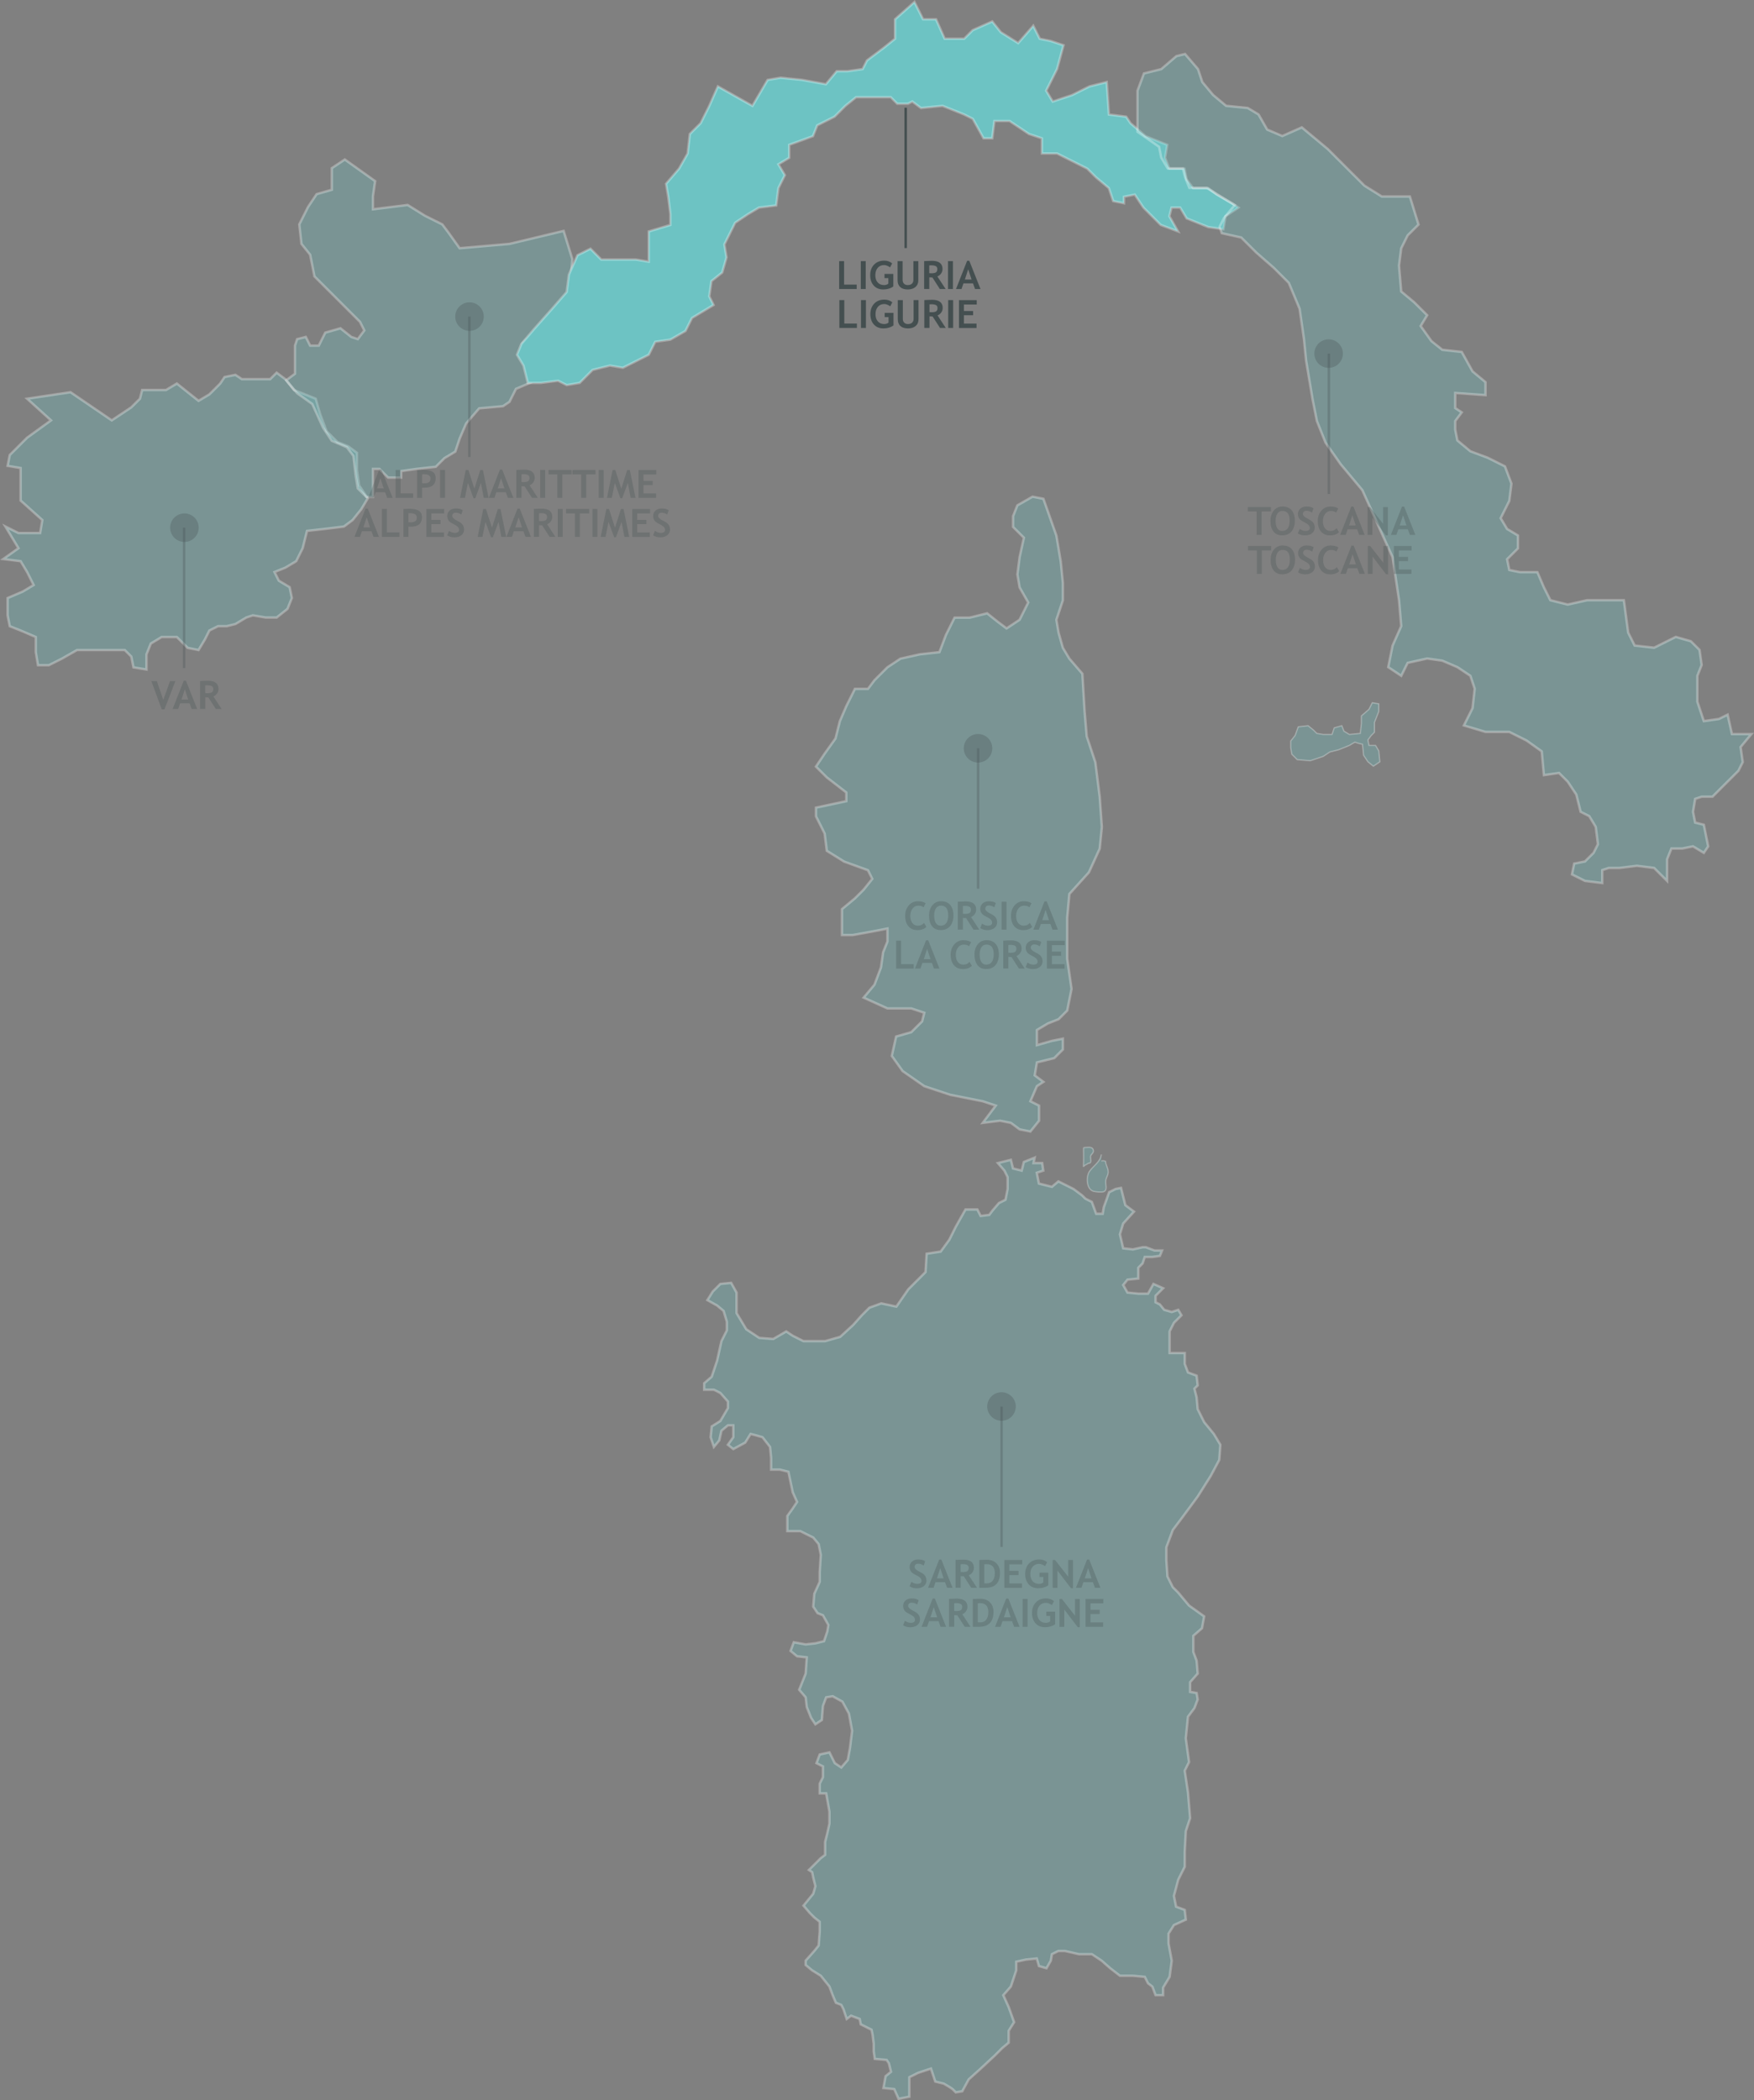 <?xml version="1.0" encoding="UTF-8"?><svg xmlns="http://www.w3.org/2000/svg" viewBox="0 0 505.2 604.87"><rect x="0" y="0" width="505.2" height="604.87" fill="#808080" stroke="none"/><defs><style>.d,.e{fill:#444f50;}.f,.g{fill:#6dc3c3;}.h{stroke-width:.35px;}.h,.i,.j,.k,.g,.e{opacity:.3;}.h,.i,.j,.l{fill:none;}.h,.j{stroke:#fff;}.i,.j,.l{stroke-width:.7px;}.i,.l{stroke:#444f50;}</style></defs><g id="a"/><g id="b"><g id="c"><polygon class="g" points="7.81 114.83 14.69 121.07 7.81 126.06 2.81 131.05 2.19 134.17 5.94 134.8 5.94 139.79 5.94 144.16 12.19 149.78 11.56 153.52 5.32 153.52 1.56 151.65 5.32 157.89 .94 161.01 5.94 161.63 7.81 164.75 9.69 168.5 6.57 170.37 2.19 172.24 2.19 177.23 2.81 180.35 5.94 181.6 10.31 183.47 10.31 187.84 10.94 191.59 14.06 191.59 17.81 189.71 22.19 187.22 27.19 187.22 32.19 187.22 35.94 187.22 37.81 189.09 38.44 192.21 42.19 192.83 42.19 188.47 43.44 185.35 46.56 183.47 50.94 183.47 54.06 186.59 57.19 187.22 59.06 184.1 60.31 181.6 62.81 180.35 65.31 180.35 67.81 179.73 70.93 177.86 72.81 177.23 76.56 177.86 79.68 177.86 82.81 175.36 84.06 172.24 83.43 169.12 80.31 167.25 79.06 164.75 82.18 163.5 85.31 161.63 87.18 157.89 88.43 152.9 94.06 152.27 99.06 151.65 101.56 149.78 104.06 146.66 105.93 143.53 103.43 139.79 102.81 135.42 102.81 130.43 100.31 128.56 97.18 127.31 94.06 124.19 92.18 119.2 90.93 114.83 87.81 113.58 84.68 112.33 82.18 109.21 79.68 107.34 77.81 109.21 69.68 109.21 67.81 107.96 64.68 108.59 63.43 110.46 62.19 111.71 60.31 113.58 57.19 115.45 54.06 112.96 50.94 110.46 47.81 112.33 40.94 112.33 40.31 114.83 37.81 117.32 32.19 121.07 20.31 112.96 7.81 114.83"/><polygon class="j" points="7.81 114.83 14.69 121.07 7.81 126.06 2.81 131.05 2.19 134.17 5.94 134.8 5.94 139.79 5.94 144.16 12.19 149.78 11.56 153.52 5.32 153.52 1.56 151.65 5.32 157.89 .94 161.01 5.94 161.63 7.81 164.75 9.69 168.5 6.57 170.37 2.19 172.24 2.19 177.23 2.81 180.35 5.94 181.6 10.31 183.47 10.31 187.84 10.94 191.59 14.06 191.59 17.81 189.71 22.19 187.22 27.19 187.22 32.19 187.22 35.94 187.22 37.81 189.09 38.44 192.21 42.19 192.83 42.19 188.47 43.44 185.35 46.56 183.47 50.94 183.47 54.06 186.59 57.19 187.22 59.06 184.1 60.31 181.6 62.81 180.35 65.31 180.35 67.81 179.73 70.93 177.86 72.81 177.23 76.56 177.86 79.68 177.86 82.81 175.36 84.06 172.24 83.43 169.12 80.31 167.25 79.06 164.75 82.18 163.5 85.31 161.63 87.18 157.89 88.43 152.9 94.06 152.27 99.06 151.65 101.56 149.78 104.06 146.66 105.93 143.53 103.43 139.79 102.81 135.42 102.81 130.43 100.31 128.56 97.18 127.31 94.06 124.19 92.18 119.2 90.93 114.83 87.81 113.58 84.68 112.33 82.18 109.21 79.68 107.34 77.81 109.21 69.68 109.21 67.81 107.96 64.68 108.59 63.43 110.46 62.19 111.71 60.31 113.58 57.19 115.45 54.06 112.96 50.94 110.46 47.81 112.33 40.94 112.33 40.31 114.83 37.81 117.32 32.19 121.07 20.31 112.96 7.81 114.83"/><polygon class="g" points="99.31 45.94 103.68 49.05 108.05 52.17 107.42 56.53 107.42 60.27 117.41 59.03 122.4 62.14 127.39 64.63 129.27 67.13 132.39 71.49 146.74 70.24 162.34 66.5 164.84 74.61 164.22 82.08 162.97 86.45 159.23 89.56 156.73 92.06 154.23 95.17 150.49 98.91 149.86 101.4 152.36 107.01 152.98 110.13 148.61 112 146.74 115.74 144.87 116.99 138.01 117.61 134.26 121.97 132.39 126.33 131.14 130.07 128.02 131.94 125.52 134.44 119.91 135.06 115.54 135.68 115.54 137.55 111.79 137.55 109.3 135.06 107.42 135.06 107.42 143.16 105.55 143.16 103.06 140.67 102.43 136.93 101.81 131.32 99.93 128.83 95.57 126.96 93.07 123.22 89.95 116.36 85.58 113.25 82.46 109.51 84.96 107.64 84.96 103.27 84.96 99.54 85.58 97.67 88.08 97.04 89.33 99.54 91.82 99.54 92.44 98.29 93.69 95.8 98.06 94.55 101.18 97.04 103.06 97.67 104.93 95.17 103.68 92.68 90.57 79.59 89.33 73.36 86.83 70.24 86.2 64.63 88.7 59.65 91.2 55.91 95.57 54.66 95.57 48.43 99.31 45.94"/><polygon class="j" points="99.31 45.94 103.68 49.05 108.05 52.17 107.42 56.53 107.42 60.27 117.41 59.03 122.4 62.14 127.39 64.63 129.27 67.13 132.39 71.49 146.74 70.24 162.34 66.5 164.84 74.61 164.22 82.08 162.97 86.45 159.23 89.56 156.73 92.06 154.23 95.17 150.49 98.91 149.86 101.4 152.36 107.01 152.98 110.13 148.61 112 146.74 115.74 144.87 116.99 138.01 117.61 134.26 121.97 132.39 126.33 131.14 130.07 128.02 131.94 125.52 134.44 119.91 135.06 115.54 135.68 115.54 137.55 111.79 137.55 109.3 135.06 107.42 135.06 107.42 143.16 105.55 143.16 103.06 140.67 102.43 136.93 101.81 131.32 99.93 128.83 95.57 126.96 93.07 123.22 89.95 116.36 85.58 113.25 82.46 109.51 84.96 107.64 84.96 103.27 84.96 99.54 85.58 97.67 88.08 97.04 89.33 99.54 91.82 99.54 92.44 98.29 93.69 95.8 98.06 94.55 101.18 97.04 103.06 97.67 104.93 95.17 103.68 92.68 90.57 79.59 89.33 73.36 86.83 70.24 86.2 64.63 88.7 59.65 91.2 55.91 95.57 54.66 95.57 48.43 99.31 45.94"/><polygon class="f" points="339.3 66.65 336.81 62.28 337.43 59.79 339.92 59.79 341.79 62.9 344.9 64.15 348.01 65.4 352.36 66.02 352.99 62.28 356.72 59.79 354.85 58.54 350.5 56.05 348.01 54.18 343.65 54.18 341.79 51.68 341.16 48.57 336.81 48.57 335.57 45.45 336.19 41.71 329.96 39.22 325.61 35.48 324.37 33.6 319.39 32.98 318.77 23.63 313.79 24.88 308.81 27.37 303.21 29.24 301.34 26.12 304.46 19.89 306.32 13.03 302.59 11.79 299.48 11.16 297.61 7.42 293.26 12.41 288.28 9.29 285.79 6.18 280.19 8.67 277.7 11.16 272.1 11.16 269.61 5.55 265.88 5.55 263.39 .57 257.79 5.55 257.79 11.16 254.68 13.66 249.71 17.4 248.46 19.89 244.1 20.51 240.99 20.51 237.88 24.25 231.04 23.01 224.82 22.38 221.09 23.01 216.73 30.49 206.77 24.88 204.29 30.49 201.8 35.48 198.69 38.59 198.06 44.2 195.58 48.57 191.84 52.93 192.47 56.67 193.09 61.66 193.09 64.78 186.86 66.65 186.86 70.39 186.86 75.37 183.13 74.75 177.53 74.75 173.18 74.75 170.07 71.63 166.33 73.5 163.85 79.11 163.22 84.1 158.87 89.09 153.89 94.7 150.16 99.06 148.91 102.18 150.78 105.3 152.02 110.28 155.76 110.28 160.73 109.66 163.22 110.91 166.96 110.28 170.69 106.54 175.67 105.3 179.4 105.92 183.13 104.05 186.86 102.18 188.73 98.44 193.09 97.82 197.44 95.32 199.31 91.58 202.42 89.71 205.53 87.84 204.29 85.35 204.91 80.98 208.02 78.49 209.26 74.13 208.64 70.39 210.51 66.65 211.75 64.15 215.48 61.66 218.6 59.79 223.57 59.17 224.2 54.18 226.06 50.44 224.2 47.32 227.31 45.45 227.31 41.71 234.15 39.22 235.39 36.1 240.37 33.6 243.48 30.49 246.59 27.99 252.82 27.99 256.55 27.99 258.42 29.87 261.53 29.87 262.77 29.24 265.26 31.11 271.48 30.49 274.59 31.73 277.7 32.98 280.19 34.23 283.3 39.84 285.79 39.84 286.41 34.85 290.77 34.85 296.37 38.59 300.1 39.84 300.1 44.2 304.46 44.2 308.19 46.07 313.17 48.57 315.66 51.06 319.39 54.18 320.63 57.92 323.74 58.54 323.74 56.67 326.85 56.05 329.34 59.79 332.45 62.9 334.32 64.78 339.3 66.65"/><polygon class="j" points="339.3 66.65 336.81 62.28 337.43 59.79 339.92 59.79 341.79 62.9 344.9 64.15 348.01 65.4 352.36 66.02 352.99 62.28 356.72 59.79 354.85 58.54 350.5 56.05 348.01 54.18 343.65 54.18 341.79 51.68 341.16 48.57 336.81 48.57 335.57 45.45 336.19 41.71 329.96 39.22 325.61 35.48 324.37 33.6 319.39 32.98 318.77 23.63 313.79 24.88 308.81 27.37 303.21 29.24 301.34 26.12 304.46 19.89 306.32 13.03 302.59 11.79 299.48 11.16 297.61 7.42 293.26 12.41 288.28 9.29 285.79 6.18 280.19 8.67 277.7 11.16 272.1 11.16 269.61 5.55 265.88 5.55 263.39 .57 257.79 5.55 257.79 11.16 254.68 13.66 249.71 17.4 248.46 19.89 244.1 20.51 240.99 20.51 237.88 24.25 231.04 23.01 224.82 22.38 221.09 23.01 216.73 30.49 206.77 24.88 204.29 30.49 201.8 35.48 198.69 38.59 198.06 44.2 195.58 48.57 191.84 52.93 192.47 56.67 193.09 61.66 193.09 64.78 186.86 66.65 186.86 70.39 186.86 75.37 183.13 74.75 177.53 74.75 173.18 74.75 170.07 71.63 166.33 73.5 163.85 79.11 163.22 84.1 158.87 89.09 153.89 94.7 150.16 99.06 148.91 102.18 150.78 105.3 152.02 110.28 155.76 110.28 160.73 109.66 163.22 110.91 166.96 110.28 170.69 106.54 175.67 105.3 179.4 105.92 183.13 104.05 186.86 102.18 188.73 98.44 193.09 97.82 197.44 95.32 199.31 91.58 202.42 89.71 205.53 87.84 204.29 85.35 204.91 80.98 208.02 78.49 209.26 74.13 208.64 70.39 210.51 66.65 211.75 64.15 215.48 61.66 218.6 59.79 223.57 59.17 224.2 54.18 226.06 50.44 224.2 47.32 227.31 45.45 227.31 41.71 234.15 39.22 235.39 36.1 240.37 33.6 243.48 30.49 246.59 27.99 252.82 27.99 256.55 27.99 258.42 29.87 261.53 29.87 262.77 29.24 265.26 31.11 271.48 30.49 274.59 31.73 277.7 32.98 280.19 34.23 283.3 39.84 285.79 39.84 286.41 34.85 290.77 34.85 296.37 38.59 300.1 39.84 300.1 44.2 304.46 44.2 308.19 46.07 313.17 48.57 315.66 51.06 319.39 54.18 320.63 57.92 323.74 58.54 323.74 56.67 326.85 56.05 329.34 59.79 332.45 62.9 334.32 64.78 339.3 66.65"/><polygon class="g" points="341.32 15.55 345.06 19.91 346.3 23.64 349.42 27.37 353.15 30.48 359.38 31.1 362.49 32.96 364.98 37.32 369.34 39.18 374.95 36.69 382.42 42.91 393 53.48 397.98 56.59 406.08 56.59 408.57 64.68 405.45 67.79 403.59 71.52 402.96 76.49 403.59 83.95 407.32 87.06 411.06 90.79 409.19 93.9 412.3 98.25 415.42 100.74 421.02 101.36 424.13 106.96 427.87 110.07 427.87 113.8 419.15 113.18 419.15 117.53 421.02 118.77 419.15 121.26 419.15 123.75 419.77 126.86 423.51 129.97 428.49 131.83 433.47 134.32 435.34 139.29 434.72 144.27 432.23 149.24 434.09 152.35 437.21 154.22 437.21 157.95 434.09 161.06 434.72 164.17 437.83 164.79 442.81 164.79 444.68 169.14 446.55 172.87 451.53 174.12 457.13 172.87 462.74 172.87 467.72 172.87 468.96 182.2 470.83 185.93 476.43 186.55 482.66 183.44 487.02 184.69 489.51 187.17 490.13 191.53 488.89 194.64 488.89 202.1 490.75 207.69 495.11 207.07 497.6 205.83 498.85 211.43 504.45 211.43 501.34 215.16 501.96 219.51 500.71 222 498.85 223.86 495.11 227.59 493.24 229.46 490.13 229.46 488.26 230.08 487.64 233.81 488.26 236.92 490.75 237.54 492 243.76 490.75 245.63 487.64 243.76 484.53 244.38 481.41 244.38 480.17 247.49 480.17 253.71 476.43 249.98 471.45 249.36 466.47 249.98 463.36 249.98 461.49 250.6 461.49 254.33 456.51 253.71 452.77 251.84 453.4 248.73 456.51 248.11 459 245.63 460.24 243.14 459.62 238.16 457.75 235.06 455.26 233.81 454.02 228.84 451.53 225.11 449.04 222.62 444.68 223.24 444.06 216.4 439.7 213.29 434.72 210.8 427.87 210.8 421.64 208.94 424.13 203.96 424.75 198.37 423.51 194.64 419.77 192.15 415.42 190.28 411.06 189.66 405.45 190.91 403.59 194.64 399.85 192.15 401.1 185.93 403.59 180.33 402.96 172.87 401.1 160.44 397.98 153.6 395.49 148 392.38 141.16 386.15 133.7 381.79 127.48 379.3 121.26 378.06 115.04 376.19 103.85 375.57 97.63 374.32 88.93 371.21 81.47 366.85 77.11 361.87 72.76 357.51 68.41 351.91 67.16 351.29 65.3 352.53 62.81 355.64 59.08 347.55 54.1 342.57 54.1 341.32 51 340.7 48.51 336.34 48.51 334.47 45.4 333.85 42.29 327.63 37.94 327.63 31.72 327.63 26.12 329.49 21.15 334.47 19.91 338.83 16.17 341.32 15.55"/><polygon class="j" points="341.32 15.55 345.06 19.91 346.3 23.64 349.42 27.37 353.15 30.48 359.38 31.1 362.49 32.96 364.98 37.32 369.34 39.18 374.95 36.69 382.42 42.91 393 53.48 397.98 56.59 406.08 56.59 408.57 64.68 405.45 67.79 403.59 71.52 402.96 76.49 403.59 83.95 407.32 87.06 411.06 90.79 409.19 93.9 412.3 98.25 415.42 100.74 421.02 101.36 424.13 106.96 427.87 110.07 427.87 113.8 419.15 113.18 419.15 117.53 421.02 118.77 419.15 121.26 419.15 123.75 419.77 126.86 423.51 129.97 428.49 131.83 433.47 134.32 435.34 139.29 434.72 144.27 432.23 149.24 434.09 152.35 437.21 154.22 437.21 157.95 434.09 161.06 434.72 164.17 437.83 164.79 442.81 164.79 444.68 169.14 446.55 172.87 451.53 174.12 457.13 172.87 462.74 172.87 467.72 172.87 468.96 182.2 470.83 185.93 476.43 186.55 482.66 183.44 487.02 184.69 489.51 187.17 490.13 191.53 488.89 194.64 488.89 202.1 490.75 207.69 495.11 207.07 497.6 205.83 498.85 211.43 504.45 211.43 501.34 215.16 501.96 219.51 500.71 222 498.85 223.86 495.11 227.59 493.24 229.46 490.13 229.46 488.26 230.08 487.64 233.81 488.26 236.92 490.75 237.54 492 243.76 490.75 245.63 487.64 243.76 484.53 244.38 481.41 244.38 480.17 247.49 480.17 253.71 476.43 249.98 471.45 249.36 466.47 249.98 463.36 249.98 461.49 250.6 461.49 254.33 456.51 253.71 452.77 251.84 453.4 248.73 456.51 248.11 459 245.63 460.24 243.14 459.62 238.16 457.75 235.06 455.26 233.81 454.02 228.84 451.53 225.11 449.04 222.62 444.68 223.24 444.06 216.4 439.7 213.29 434.72 210.8 427.87 210.8 421.64 208.94 424.13 203.96 424.75 198.37 423.51 194.64 419.77 192.15 415.42 190.28 411.06 189.66 405.45 190.91 403.59 194.64 399.85 192.15 401.1 185.93 403.59 180.33 402.96 172.87 401.1 160.44 397.98 153.6 395.49 148 392.38 141.16 386.15 133.7 381.79 127.48 379.3 121.26 378.06 115.04 376.19 103.85 375.57 97.63 374.32 88.93 371.21 81.47 366.85 77.11 361.87 72.76 357.51 68.41 351.91 67.16 351.29 65.3 352.53 62.81 355.64 59.08 347.55 54.1 342.57 54.1 341.32 51 340.7 48.51 336.34 48.51 334.47 45.4 333.85 42.29 327.63 37.94 327.63 31.72 327.63 26.12 329.49 21.15 334.47 19.91 338.83 16.17 341.32 15.55"/><polygon class="g" points="395.25 202.39 397.13 202.71 397.13 204.91 395.88 208.07 395.88 210.9 394.94 211.85 394 213.11 394.31 214.69 396.19 214.69 397.13 216.26 397.44 219.41 395.56 220.67 394 219.41 392.74 217.52 392.43 214.37 391.18 214.06 390.24 213.74 388.67 214.69 385.54 215.95 383.03 216.58 381.15 217.84 377.39 219.1 373.63 218.78 372.06 217.21 371.75 215.32 371.75 213.43 373.01 211.85 373.94 209.33 376.76 209.01 378.33 210.27 379.27 211.22 381.15 211.53 383.66 211.53 384.28 209.64 386.48 209.01 387.1 210.59 388.67 211.53 391.8 211.22 392.12 208.38 392.12 206.18 394.31 204.29 395.25 202.39"/><polygon class="h" points="395.25 202.39 397.13 202.71 397.13 204.91 395.88 208.07 395.88 210.9 394.94 211.85 394 213.11 394.31 214.69 396.19 214.69 397.13 216.26 397.44 219.41 395.56 220.67 394 219.41 392.74 217.52 392.43 214.37 391.18 214.06 390.24 213.74 388.67 214.69 385.54 215.95 383.03 216.58 381.15 217.84 377.39 219.1 373.63 218.78 372.06 217.21 371.75 215.32 371.75 213.43 373.01 211.85 373.94 209.33 376.76 209.01 378.33 210.27 379.27 211.22 381.15 211.53 383.66 211.53 384.28 209.64 386.48 209.01 387.1 210.59 388.67 211.53 391.8 211.22 392.12 208.38 392.12 206.18 394.31 204.29 395.25 202.39"/><polygon class="g" points="291.79 148.65 293.04 145.54 297.41 143.05 300.53 143.67 304.27 154.25 305.52 161.71 306.14 167.93 306.14 172.9 304.27 178.5 304.9 182.23 306.14 186.59 308.01 189.7 311.76 194.05 312.38 204.62 313.01 212.08 315.5 219.55 316.75 229.5 317.37 238.2 316.75 244.42 313.63 251.26 308.01 257.48 307.39 264.32 307.39 276.14 308.64 284.84 307.39 291.06 304.9 293.55 301.78 294.79 298.66 296.66 298.66 301.01 303.02 299.77 306.14 299.15 306.14 302.26 303.65 304.75 298.66 305.99 298.03 309.72 300.53 311.59 298.66 312.83 296.78 317.18 299.28 318.43 299.28 322.78 296.78 325.89 293.67 325.27 291.17 323.4 288.05 322.78 283.06 323.4 286.8 318.43 283.06 317.18 273.7 315.32 266.22 312.83 259.98 308.48 256.86 304.12 258.11 298.53 262.47 297.28 265.59 294.17 266.22 291.69 262.47 290.44 255.61 290.44 248.75 287.33 251.87 283.6 253.74 278.63 254.36 274.27 255.61 271.16 255.61 267.43 252.49 268.05 245.63 269.3 242.51 269.3 242.51 261.84 246.25 258.73 248.75 256.24 251.24 253.13 250 250.64 243.13 248.15 238.14 245.04 237.52 240.07 235.02 235.09 235.02 232.61 243.76 230.74 243.76 228.25 238.14 223.9 235.02 220.79 237.52 217.06 240.64 212.7 241.89 207.73 243.76 203.38 246.25 198.4 250 198.4 251.87 195.91 255.61 192.18 259.35 189.7 264.97 188.45 270.58 187.83 272.46 182.85 274.95 177.88 279.32 177.88 284.31 176.64 287.43 179.12 289.92 180.99 293.67 178.5 296.16 173.53 293.67 169.17 293.04 165.44 293.67 160.47 294.91 154.87 291.79 151.76 291.79 148.65"/><polygon class="j" points="291.79 148.65 293.04 145.54 297.41 143.05 300.53 143.67 304.27 154.25 305.52 161.71 306.14 167.93 306.14 172.9 304.27 178.5 304.9 182.23 306.14 186.59 308.01 189.7 311.76 194.05 312.38 204.62 313.01 212.08 315.5 219.55 316.75 229.5 317.37 238.2 316.75 244.42 313.63 251.26 308.01 257.48 307.39 264.32 307.39 276.14 308.64 284.84 307.39 291.06 304.9 293.55 301.78 294.79 298.66 296.66 298.66 301.01 303.02 299.77 306.14 299.15 306.14 302.26 303.65 304.75 298.66 305.99 298.03 309.72 300.53 311.59 298.66 312.83 296.78 317.18 299.28 318.43 299.28 322.78 296.78 325.89 293.67 325.27 291.17 323.4 288.05 322.78 283.06 323.4 286.8 318.43 283.06 317.18 273.7 315.32 266.22 312.83 259.98 308.48 256.86 304.12 258.11 298.53 262.47 297.28 265.59 294.17 266.22 291.69 262.47 290.44 255.61 290.44 248.75 287.33 251.87 283.6 253.74 278.63 254.36 274.27 255.61 271.16 255.61 267.43 252.49 268.05 245.63 269.3 242.51 269.3 242.51 261.84 246.25 258.73 248.75 256.24 251.24 253.13 250 250.64 243.13 248.15 238.14 245.04 237.52 240.07 235.02 235.09 235.02 232.61 243.76 230.74 243.76 228.25 238.14 223.9 235.02 220.79 237.52 217.06 240.64 212.7 241.89 207.73 243.76 203.38 246.25 198.4 250 198.4 251.87 195.91 255.61 192.18 259.35 189.7 264.97 188.45 270.58 187.83 272.46 182.85 274.95 177.88 279.32 177.88 284.31 176.64 287.43 179.12 289.92 180.99 293.67 178.5 296.16 173.53 293.67 169.17 293.04 165.44 293.67 160.47 294.91 154.87 291.79 151.76 291.79 148.65"/><polygon class="g" points="298 333.42 294.89 334.67 294.27 337.15 291.78 336.53 291.16 334.04 287.42 334.98 289.29 337.15 290.22 339.02 290.22 342.44 289.6 345.55 287.73 346.48 285.87 348.65 284.94 349.9 282.45 350.21 281.51 348.34 278.09 348.34 275.29 353.32 273.43 357.05 270.94 360.47 266.89 361.09 266.58 366.37 264.41 368.55 261.61 371.35 258.18 376.32 253.83 375.39 250.41 376.63 248.23 378.81 245.74 381.6 242.01 385.02 237.65 386.27 231.43 386.27 228.32 384.71 226.46 383.47 222.72 385.64 218.68 385.33 214.95 382.85 212.15 378.18 212.15 372.28 210.59 369.48 207.48 369.79 205.3 371.97 203.75 374.45 206.55 376.01 208.41 377.56 209.35 380.67 209.35 383.16 207.79 386.27 206.55 391.86 204.99 396.52 202.82 398.39 202.82 400.25 205.62 400.25 207.48 401.19 209.66 403.67 209.66 405.54 207.48 409.27 204.99 410.82 204.68 413.93 205.62 416.73 207.17 414.86 207.79 412.07 209.66 410.51 211.21 410.51 211.21 412.07 211.21 413.93 209.66 416.11 211.21 417.35 214.64 415.49 216.19 413 217.43 413.31 219.61 413.93 221.79 416.73 222.1 419.84 222.1 423.26 224.59 423.26 227.08 423.88 228.32 429.79 229.57 432.58 228.32 434.45 226.77 436.62 226.77 440.98 230.5 440.98 234.23 442.84 235.79 444.71 236.41 447.82 236.1 452.79 236.1 455.59 234.54 459.01 234.23 462.73 235.48 464.6 237.03 465.22 238.59 468.02 238.28 469.89 237.34 472.68 234.85 473.3 232.05 473.61 228.63 472.99 227.7 475.48 229.57 477.03 232.37 477.34 232.05 482.01 230.19 486.67 232.05 488.85 232.37 491.64 233.61 494.75 234.85 496.62 236.72 495.37 237.03 491.33 237.96 488.85 239.83 488.54 242.63 490.09 244.5 493.51 245.43 498.48 244.81 503.46 244.19 506.88 242.32 509.05 240.45 507.81 238.9 504.7 236.1 505.32 235.17 507.81 237.03 508.74 237.03 511.85 236.1 513.71 236.1 516.51 237.96 516.51 238.9 521.8 238.9 525.22 238.28 528.01 237.65 530.5 237.65 534.23 236.41 535.16 234.85 536.72 232.99 538.58 233.92 539.2 234.23 540.76 234.85 543.25 234.23 545.42 231.43 548.84 233.3 551.02 234.54 552.26 236.1 553.5 236.1 556.3 235.79 560.34 234.54 561.9 232.05 564.69 232.05 565.94 233.92 567.49 236.41 569.04 238.9 572.15 239.83 574.64 240.76 576.82 242.32 577.44 242.94 578.68 243.88 581.48 245.12 580.55 247.61 581.48 247.92 583.03 251.03 584.59 251.34 586.14 251.65 588.63 251.65 590.8 251.96 592.98 255.38 593.29 256.01 594.22 256.63 596.71 255.07 597.96 254.45 601.37 257.56 601.68 258.81 604.48 261.92 603.86 261.92 598.26 264.41 597.02 268.14 595.78 269.38 599.51 271.87 600.13 273.43 601.06 274.36 601.68 275.29 602.62 277.16 602.31 279.02 598.89 282.14 596.09 286.49 592.05 288.67 589.87 290.53 588.32 290.53 584.9 292.09 582.41 290.53 578.06 288.98 574.64 291.16 572.15 292.71 567.49 292.71 565 295.51 564.38 298.62 564.07 299.24 566.25 301.42 566.87 302.67 564.69 302.98 562.83 304.84 561.9 306.71 561.9 310.75 562.83 314.48 562.83 317.28 564.69 319.77 566.87 322.57 569.04 326.3 569.04 329.73 569.36 330.66 571.22 331.9 572.15 332.84 574.64 335.01 574.64 335.01 572.46 336.88 569.36 337.5 564.69 336.57 559.72 336.57 556.92 338.13 554.44 341.55 552.88 341.24 550.08 338.75 549.15 338.13 546.04 339.37 541.38 341.24 537.65 341.24 533.3 341.55 527.39 342.79 523.66 342.17 516.2 341.24 509.98 342.48 507.5 341.55 500.66 342.17 494.44 344.03 491.95 344.97 489.47 344.66 487.6 342.79 487.29 342.79 484.49 344.97 482.01 344.66 478.28 343.72 475.79 343.72 471.13 346.21 468.95 346.83 465.53 342.48 462.42 339.37 458.69 337.81 457.14 336.26 454.03 335.95 449.37 335.95 445.64 337.81 440.66 340.61 436.94 344.97 431.03 348.7 425.12 351.19 420.46 351.5 416.11 349.63 413 346.83 409.58 344.97 405.85 344.66 402.43 344.03 399.94 344.97 399.01 344.66 396.21 342.17 395.28 341.24 392.79 341.24 389.69 336.88 389.69 336.88 383.47 338.13 380.98 340.3 378.81 339.37 377.25 337.5 377.87 335.33 377.25 334.08 375.7 332.84 375.08 332.84 373.21 335.01 371.03 332.22 369.79 330.66 372.59 327.86 372.59 324.75 372.28 323.51 370.1 324.75 368.55 327.86 368.24 327.86 365.13 329.1 363.89 329.73 362.02 331.9 362.02 334.08 361.71 334.7 360.16 332.53 360.16 330.04 359.22 329.1 359.22 326.3 359.84 323.51 359.53 322.57 355.49 323.51 352.39 326.62 348.96 324.13 347.1 322.88 342.13 321.33 342.44 319.46 343.37 317.91 347.72 317.6 349.59 315.73 349.59 314.48 346.17 312.62 345.23 311.69 344.3 309.2 342.44 306.71 341.19 304.84 340.26 302.98 341.82 299.24 340.88 298.62 337.77 300.49 337.15 300.18 334.98 297.69 334.98 298 333.42"/><polygon class="j" points="298 333.42 294.89 334.67 294.27 337.15 291.78 336.53 291.16 334.04 287.42 334.98 289.29 337.15 290.22 339.02 290.22 342.44 289.6 345.55 287.73 346.48 285.87 348.65 284.94 349.9 282.45 350.21 281.51 348.34 278.09 348.34 275.29 353.32 273.43 357.05 270.94 360.47 266.89 361.09 266.58 366.37 264.41 368.55 261.61 371.35 258.18 376.32 253.83 375.39 250.41 376.63 248.23 378.81 245.74 381.6 242.01 385.02 237.65 386.27 231.43 386.27 228.32 384.71 226.46 383.47 222.72 385.64 218.68 385.33 214.95 382.85 212.15 378.18 212.15 372.28 210.59 369.48 207.48 369.79 205.3 371.97 203.75 374.45 206.55 376.01 208.41 377.56 209.35 380.67 209.35 383.16 207.79 386.27 206.55 391.86 204.99 396.52 202.82 398.39 202.82 400.25 205.62 400.25 207.48 401.19 209.66 403.67 209.66 405.54 207.48 409.27 204.99 410.82 204.68 413.93 205.62 416.73 207.17 414.86 207.79 412.07 209.66 410.51 211.21 410.51 211.21 412.07 211.21 413.93 209.66 416.11 211.21 417.35 214.64 415.49 216.19 413 217.43 413.31 219.61 413.93 221.79 416.73 222.1 419.84 222.1 423.26 224.59 423.26 227.08 423.88 228.32 429.79 229.57 432.58 228.32 434.45 226.77 436.62 226.77 440.98 230.5 440.98 234.23 442.84 235.79 444.71 236.41 447.82 236.1 452.79 236.1 455.59 234.54 459.01 234.23 462.73 235.48 464.6 237.03 465.22 238.59 468.02 238.28 469.89 237.34 472.68 234.85 473.3 232.05 473.61 228.63 472.99 227.7 475.48 229.57 477.03 232.37 477.34 232.05 482.01 230.19 486.67 232.05 488.85 232.37 491.64 233.61 494.75 234.85 496.62 236.72 495.37 237.03 491.33 237.96 488.85 239.83 488.54 242.63 490.09 244.5 493.51 245.43 498.48 244.81 503.46 244.19 506.88 242.32 509.05 240.45 507.81 238.9 504.7 236.1 505.32 235.17 507.81 237.03 508.74 237.03 511.85 236.1 513.71 236.1 516.51 237.96 516.51 238.9 521.8 238.9 525.22 238.28 528.01 237.65 530.5 237.65 534.23 236.41 535.16 234.85 536.72 232.99 538.58 233.92 539.2 234.23 540.76 234.85 543.25 234.23 545.42 231.43 548.84 233.3 551.02 234.54 552.26 236.1 553.5 236.1 556.3 235.79 560.34 234.54 561.9 232.05 564.69 232.05 565.94 233.92 567.49 236.41 569.04 238.9 572.15 239.83 574.64 240.76 576.82 242.32 577.44 242.94 578.68 243.88 581.48 245.12 580.55 247.61 581.48 247.92 583.03 251.03 584.59 251.34 586.14 251.65 588.63 251.65 590.8 251.96 592.98 255.38 593.29 256.01 594.22 256.63 596.71 255.07 597.96 254.45 601.37 257.56 601.68 258.81 604.48 261.92 603.86 261.92 598.26 264.41 597.02 268.14 595.78 269.38 599.51 271.87 600.13 273.43 601.06 274.36 601.68 275.29 602.62 277.16 602.31 279.02 598.89 282.14 596.09 286.49 592.05 288.67 589.87 290.53 588.32 290.53 584.9 292.09 582.41 290.53 578.06 288.98 574.64 291.16 572.15 292.71 567.49 292.71 565 295.51 564.38 298.62 564.07 299.24 566.25 301.42 566.87 302.67 564.69 302.98 562.83 304.84 561.9 306.71 561.9 310.75 562.83 314.48 562.83 317.28 564.69 319.77 566.87 322.57 569.04 326.3 569.04 329.73 569.36 330.66 571.22 331.9 572.15 332.84 574.64 335.01 574.64 335.01 572.46 336.88 569.36 337.5 564.69 336.57 559.72 336.57 556.92 338.13 554.44 341.55 552.88 341.24 550.08 338.75 549.15 338.13 546.04 339.37 541.38 341.24 537.65 341.24 533.3 341.55 527.39 342.79 523.66 342.17 516.2 341.24 509.98 342.48 507.5 341.55 500.66 342.17 494.44 344.03 491.95 344.97 489.47 344.66 487.6 342.79 487.29 342.79 484.49 344.97 482.01 344.66 478.28 343.72 475.79 343.72 471.13 346.21 468.95 346.83 465.53 342.48 462.42 339.37 458.69 337.81 457.14 336.26 454.03 335.95 449.37 335.95 445.64 337.81 440.66 340.61 436.94 344.97 431.03 348.7 425.12 351.19 420.46 351.5 416.11 349.63 413 346.83 409.58 344.97 405.85 344.66 402.43 344.03 399.94 344.97 399.01 344.66 396.21 342.17 395.28 341.24 392.79 341.24 389.69 336.88 389.69 336.88 383.47 338.13 380.98 340.3 378.81 339.37 377.25 337.5 377.87 335.33 377.25 334.08 375.7 332.84 375.08 332.84 373.21 335.01 371.03 332.22 369.79 330.66 372.59 327.86 372.59 324.75 372.28 323.51 370.1 324.75 368.55 327.86 368.24 327.86 365.13 329.1 363.89 329.73 362.02 331.9 362.02 334.08 361.71 334.7 360.16 332.53 360.16 330.04 359.22 329.1 359.22 326.3 359.84 323.51 359.53 322.57 355.49 323.51 352.39 326.62 348.96 324.13 347.1 322.88 342.13 321.33 342.44 319.46 343.37 317.91 347.72 317.6 349.59 315.73 349.59 314.48 346.17 312.62 345.23 311.69 344.3 309.2 342.44 306.71 341.19 304.84 340.26 302.98 341.82 299.24 340.88 298.62 337.77 300.49 337.15 300.18 334.98 297.69 334.98 298 333.42"/><path class="g" d="M317.22,332.49c-.27,2.15-2.28,3.25-3.41,4.86-.99,1.41-.98,4.91,.97,5.7,.57,.23,2.57,.41,3.13,.17,1.19-.5,.44-2.1,.59-3.2,.13-.99,.69-1.49,.69-2.5,0-1.13-.67-1.86-.77-3.05-.38-.17-.78-.2-1.2-.09"/><path class="h" d="M317.22,332.49c-.27,2.15-2.28,3.25-3.41,4.86-.99,1.41-.98,4.91,.97,5.7,.57,.23,2.57,.41,3.13,.17,1.19-.5,.44-2.1,.59-3.2,.13-.99,.69-1.49,.69-2.5,0-1.13-.67-1.86-.77-3.05-.38-.17-.78-.2-1.2-.09"/><path class="g" d="M312.09,330.52c0,1.84,.07,3.7-.03,5.54,.35-.61,1.04-.66,1.41-1.04,.48,.04,.72-.16,.72-.61-.04-.45-.07-.91-.09-1.37,.18-.74,1.11-.98,.78-1.92-.38-1.05-1.78-.59-2.79-.6"/><path class="h" d="M312.09,330.52c0,1.84,.07,3.7-.03,5.54,.35-.61,1.04-.66,1.41-1.04,.48,.04,.72-.16,.72-.61-.04-.45-.07-.91-.09-1.37,.18-.74,1.11-.98,.78-1.92-.38-1.05-1.78-.59-2.79-.6"/><line class="i" x1="53.03" y1="151.98" x2="53.03" y2="192.41"/><path class="e" d="M53.12,156.09c2.27,0,4.11-1.84,4.11-4.11s-1.84-4.11-4.11-4.11-4.11,1.84-4.11,4.11,1.84,4.11,4.11,4.11"/><g class="k"><path class="d" d="M47.37,204.3h-.78l-3-8.14h1.57l1.86,5.43,1.96-5.43h1.53l-3.14,8.14Z"/><path class="d" d="M55.21,204.19l-.59-1.63h-2.75l-.56,1.63h-1.58l3.2-8.14h.62l3.23,8.14h-1.57Zm-1.97-5.68l-.96,2.96h1.93l-.97-2.96Z"/><path class="d" d="M62.16,204.19l-2.14-3.32c-.22,0-.52-.02-.9-.04v3.35h-1.48v-8.03c.08,0,.39-.01,.93-.04s.97-.04,1.3-.04c2.04,0,3.06,.79,3.06,2.37,0,.47-.14,.91-.42,1.3-.28,.39-.64,.67-1.06,.83l2.37,3.62h-1.66Zm-3.05-6.79v2.23c.26,.02,.46,.03,.6,.03,.6,0,1.03-.08,1.31-.25s.41-.5,.41-.98c0-.39-.15-.67-.44-.83-.3-.16-.76-.24-1.4-.24-.15,0-.31,.02-.48,.04Z"/></g><line class="l" x1="260.86" y1="31.02" x2="260.86" y2="71.45"/><line class="i" x1="135.19" y1="91.18" x2="135.19" y2="131.61"/><path class="e" d="M135.23,95.29c2.27,0,4.11-1.84,4.11-4.11s-1.84-4.11-4.11-4.11-4.11,1.84-4.11,4.11c.01,2.27,1.85,4.11,4.11,4.11"/><g><path class="d" d="M241.7,83.24v-8.03h1.42v6.76h3.63v1.27h-5.05Z"/><path class="d" d="M247.93,83.24v-8.03h1.42v8.03h-1.42Z"/><path class="d" d="M256.96,75.86l-.6,1.15c-.17-.15-.43-.3-.78-.45s-.65-.22-.9-.22c-.79,0-1.41,.27-1.87,.8-.46,.54-.69,1.25-.69,2.15,0,.85,.22,1.54,.67,2.05,.45,.51,1.06,.77,1.83,.77,.51,0,.93-.14,1.25-.42v-1.58h-1.11v-1.22h2.54v3.6c-.34,.28-.78,.49-1.31,.65s-1.07,.23-1.6,.23c-1.15,0-2.06-.38-2.74-1.13-.67-.75-1.01-1.75-1.01-2.99s.37-2.24,1.1-3.02c.73-.77,1.72-1.16,2.96-1.16,.89,0,1.64,.27,2.26,.79Z"/><path class="d" d="M258.56,75.21h1.42v5.44c0,.43,.13,.78,.39,1.05s.62,.41,1.08,.41c.52,0,.92-.13,1.2-.4,.29-.26,.43-.63,.43-1.09v-5.41h1.42v5.52c0,.83-.28,1.47-.83,1.94s-1.29,.7-2.22,.7-1.65-.23-2.16-.69-.76-1.11-.76-1.96v-5.51h.03Z"/><path class="d" d="M270.7,83.24l-2.14-3.32c-.22,0-.52-.02-.9-.04v3.35h-1.48v-8.03c.08,0,.39-.01,.93-.04s.97-.04,1.3-.04c2.04,0,3.06,.79,3.06,2.37,0,.47-.14,.91-.42,1.3-.28,.39-.64,.67-1.06,.83l2.37,3.62h-1.66Zm-3.05-6.79v2.23c.26,.02,.46,.03,.6,.03,.6,0,1.03-.08,1.31-.25s.41-.5,.41-.98c0-.39-.15-.67-.44-.83-.3-.16-.76-.24-1.4-.24-.15,0-.31,.02-.48,.04Z"/><path class="d" d="M273.06,83.24v-8.03h1.42v8.03h-1.42Z"/><path class="d" d="M280.84,83.24l-.59-1.63h-2.75l-.56,1.63h-1.58l3.2-8.14h.62l3.23,8.14h-1.57Zm-1.97-5.69l-.96,2.96h1.93l-.97-2.96Z"/></g><g><path class="d" d="M241.76,94.46v-8.03h1.42v6.76h3.63v1.27h-5.05Z"/><path class="d" d="M247.99,94.46v-8.03h1.42v8.03h-1.42Z"/><path class="d" d="M257.01,87.08l-.6,1.15c-.17-.15-.43-.3-.78-.45s-.65-.22-.9-.22c-.79,0-1.41,.27-1.87,.8-.46,.54-.69,1.25-.69,2.15,0,.85,.22,1.54,.67,2.05,.45,.51,1.06,.77,1.83,.77,.51,0,.93-.14,1.25-.42v-1.58h-1.11v-1.22h2.54v3.6c-.34,.28-.78,.49-1.31,.65s-1.07,.23-1.6,.23c-1.15,0-2.06-.38-2.74-1.13-.67-.75-1.01-1.75-1.01-2.99s.37-2.24,1.1-3.02c.73-.77,1.72-1.16,2.96-1.16,.9,.01,1.65,.27,2.26,.79Z"/><path class="d" d="M258.62,86.43h1.42v5.44c0,.43,.13,.78,.39,1.05s.62,.41,1.08,.41c.52,0,.92-.13,1.2-.4,.29-.26,.43-.63,.43-1.09v-5.41h1.42v5.52c0,.83-.28,1.47-.83,1.94s-1.29,.7-2.22,.7-1.65-.23-2.16-.69-.76-1.11-.76-1.96v-5.51h.03Z"/><path class="d" d="M270.75,94.46l-2.14-3.32c-.22,0-.52-.02-.9-.04v3.35h-1.48v-8.03c.08,0,.39-.01,.93-.04s.97-.04,1.3-.04c2.04,0,3.06,.79,3.06,2.37,0,.47-.14,.91-.42,1.3-.28,.39-.64,.67-1.06,.83l2.37,3.62h-1.66Zm-3.04-6.79v2.23c.26,.02,.46,.03,.6,.03,.6,0,1.03-.08,1.31-.25s.41-.5,.41-.98c0-.39-.15-.67-.44-.83-.3-.16-.76-.24-1.4-.24-.15,0-.32,.02-.48,.04Z"/><path class="d" d="M273.11,94.46v-8.03h1.42v8.03h-1.42Z"/><path class="d" d="M277.63,87.7v1.88h2.65v1.21h-2.65v2.41h3.64v1.27h-5.06v-8.03h5.12v1.27h-3.7Z"/></g><g class="k"><path class="d" d="M111.52,143.39l-.59-1.63h-2.75l-.56,1.63h-1.58l3.2-8.14h.62l3.23,8.14h-1.57Zm-1.96-5.68l-.96,2.96h1.93l-.97-2.96Z"/><path class="d" d="M113.95,143.39v-8.03h1.42v6.76h3.63v1.27h-5.05Z"/><path class="d" d="M121.57,140.44v2.95h-1.42v-8.02c.95-.04,1.5-.06,1.67-.06,1.27,0,2.19,.19,2.78,.58,.59,.39,.88,1,.88,1.82,0,1.84-1.08,2.76-3.26,2.76-.16,0-.38,0-.65-.03Zm0-3.84v2.57c.24,.03,.43,.04,.57,.04,.65,0,1.12-.11,1.42-.33s.45-.57,.45-1.06c0-.83-.67-1.25-2.01-1.25-.14,0-.29,.02-.43,.03Z"/><path class="d" d="M126.76,143.39v-8.03h1.42v8.03h-1.42Z"/><path class="d" d="M140.73,143.4h-1.38l-.83-4.33-1.62,4.43h-.51l-1.62-4.43-.87,4.33h-1.38l1.62-8.03h.76l1.74,5.41,1.7-5.41h.75l1.64,8.03Z"/><path class="d" d="M146.29,143.39l-.59-1.63h-2.75l-.56,1.63h-1.58l3.2-8.14h.62l3.23,8.14h-1.57Zm-1.97-5.68l-.96,2.96h1.93l-.97-2.96Z"/><path class="d" d="M153.24,143.39l-2.14-3.32c-.22,0-.52-.02-.9-.04v3.35h-1.48v-8.03c.08,0,.39-.01,.93-.04s.97-.04,1.3-.04c2.04,0,3.06,.79,3.06,2.37,0,.47-.14,.91-.42,1.3-.28,.39-.64,.67-1.06,.83l2.37,3.62h-1.66Zm-3.05-6.79v2.23c.26,.02,.46,.03,.6,.03,.6,0,1.03-.08,1.31-.25s.41-.5,.41-.98c0-.39-.15-.67-.44-.83-.3-.16-.76-.24-1.4-.24-.15,0-.31,.02-.48,.04Z"/><path class="d" d="M155.6,143.39v-8.03h1.42v8.03h-1.42Z"/><path class="d" d="M161.96,136.63v6.76h-1.42v-6.76h-2.55v-1.27h6.65v1.27h-2.68Z"/><path class="d" d="M168.83,136.63v6.76h-1.42v-6.76h-2.55v-1.27h6.65v1.27h-2.68Z"/><path class="d" d="M172.45,143.39v-8.03h1.42v8.03h-1.42Z"/><path class="d" d="M183.04,143.4h-1.38l-.83-4.33-1.62,4.43h-.51l-1.62-4.43-.87,4.33h-1.38l1.62-8.03h.76l1.74,5.41,1.7-5.41h.75l1.64,8.03Z"/><path class="d" d="M185.34,136.63v1.88h2.65v1.21h-2.65v2.41h3.64v1.27h-5.06v-8.03h5.12v1.27h-3.7Z"/></g><g class="k"><path class="d" d="M107.58,154.62l-.59-1.63h-2.75l-.56,1.63h-1.58l3.2-8.14h.62l3.23,8.14h-1.57Zm-1.96-5.68l-.96,2.96h1.93l-.97-2.96Z"/><path class="d" d="M110.01,154.62v-8.03h1.42v6.76h3.63v1.27h-5.05Z"/><path class="d" d="M117.63,151.67v2.95h-1.42v-8.02c.95-.04,1.5-.06,1.67-.06,1.27,0,2.19,.19,2.78,.58,.59,.39,.88,1,.88,1.82,0,1.84-1.08,2.76-3.26,2.76-.16,0-.38-.01-.65-.03Zm0-3.84v2.57c.24,.03,.43,.04,.57,.04,.65,0,1.12-.11,1.42-.33s.45-.57,.45-1.06c0-.83-.67-1.25-2.01-1.25-.14,0-.29,0-.43,.03Z"/><path class="d" d="M124.22,147.86v1.88h2.65v1.21h-2.65v2.41h3.64v1.27h-5.06v-8.03h5.12v1.27h-3.7Z"/><path class="d" d="M128.8,154.18l.53-1.28c.56,.39,1.12,.59,1.66,.59,.84,0,1.25-.29,1.25-.88,0-.27-.1-.54-.3-.78s-.6-.53-1.22-.84-1.03-.56-1.24-.76-.38-.44-.49-.71-.17-.58-.17-.91c0-.62,.23-1.14,.68-1.55,.45-.41,1.04-.61,1.75-.61,.93,0,1.61,.17,2.04,.52l-.43,1.23c-.5-.36-1.03-.54-1.58-.54-.33,0-.58,.09-.76,.26s-.27,.4-.27,.68c0,.46,.51,.94,1.53,1.44,.54,.26,.92,.51,1.16,.73s.42,.48,.54,.77c.12,.29,.19,.62,.19,.98,0,.65-.26,1.19-.77,1.61s-1.2,.63-2.06,.63c-.76,0-1.44-.2-2.04-.58Z"/><path class="d" d="M145.79,154.63h-1.38l-.83-4.33-1.62,4.43h-.51l-1.62-4.43-.87,4.33h-1.38l1.62-8.03h.76l1.74,5.41,1.7-5.41h.75l1.64,8.03Z"/><path class="d" d="M151.35,154.62l-.59-1.63h-2.75l-.56,1.63h-1.58l3.2-8.14h.62l3.23,8.14h-1.57Zm-1.97-5.68l-.96,2.96h1.93l-.97-2.96Z"/><path class="d" d="M158.3,154.62l-2.14-3.32c-.22,0-.52-.02-.9-.04v3.35h-1.48v-8.03c.08,0,.39-.01,.93-.04s.97-.04,1.3-.04c2.04,0,3.06,.79,3.06,2.37,0,.47-.14,.91-.42,1.3-.28,.39-.64,.67-1.06,.83l2.37,3.62h-1.66Zm-3.05-6.79v2.23c.26,.02,.46,.03,.6,.03,.6,0,1.03-.08,1.31-.25s.41-.5,.41-.98c0-.39-.15-.67-.44-.83-.3-.16-.76-.24-1.4-.24-.15,0-.31,.02-.48,.04Z"/><path class="d" d="M160.65,154.62v-8.03h1.42v8.03h-1.42Z"/><path class="d" d="M167.02,147.86v6.76h-1.42v-6.76h-2.55v-1.27h6.65v1.27h-2.68Z"/><path class="d" d="M170.65,154.62v-8.03h1.42v8.03h-1.42Z"/><path class="d" d="M181.23,154.63h-1.38l-.83-4.33-1.62,4.43h-.51l-1.62-4.43-.87,4.33h-1.38l1.62-8.03h.76l1.74,5.41,1.7-5.41h.75l1.64,8.03Z"/><path class="d" d="M183.53,147.86v1.88h2.65v1.21h-2.65v2.41h3.64v1.27h-5.06v-8.03h5.12v1.27h-3.7Z"/><path class="d" d="M188.11,154.18l.53-1.28c.56,.39,1.12,.59,1.66,.59,.84,0,1.25-.29,1.25-.88,0-.27-.1-.54-.3-.78s-.6-.53-1.22-.84-1.03-.56-1.24-.76-.38-.44-.49-.71-.17-.58-.17-.91c0-.62,.23-1.14,.68-1.55,.45-.41,1.04-.61,1.75-.61,.93,0,1.61,.17,2.04,.52l-.43,1.23c-.5-.36-1.03-.54-1.58-.54-.33,0-.58,.09-.76,.26s-.27,.4-.27,.68c0,.46,.51,.94,1.53,1.44,.54,.26,.92,.51,1.16,.73s.42,.48,.54,.77c.12,.29,.19,.62,.19,.98,0,.65-.26,1.19-.77,1.61s-1.2,.63-2.06,.63c-.77,0-1.44-.2-2.04-.58Z"/></g><line class="i" x1="382.75" y1="101.84" x2="382.75" y2="142.28"/><path class="e" d="M382.68,105.95c2.27,0,4.11-1.84,4.11-4.11s-1.84-4.11-4.11-4.11-4.11,1.84-4.11,4.11,1.84,4.11,4.11,4.11"/><g class="k"><path class="d" d="M363.37,147.3v6.76h-1.42v-6.76h-2.55v-1.27h6.65v1.27h-2.68Z"/><path class="d" d="M365.93,149.98c0-1.14,.31-2.11,.94-2.9s1.46-1.19,2.51-1.19c1.16,0,2.04,.36,2.65,1.07,.61,.72,.92,1.72,.92,3.01s-.32,2.32-.96,3.08-1.54,1.14-2.72,1.14c-1.08,0-1.9-.38-2.48-1.13-.58-.74-.86-1.77-.86-3.08Zm1.48,0c0,.94,.16,1.67,.48,2.18,.32,.52,.78,.77,1.39,.77,.71,0,1.26-.25,1.63-.76,.37-.5,.56-1.24,.56-2.2,0-1.88-.69-2.82-2.08-2.82-.64,0-1.12,.25-1.46,.76s-.52,1.21-.52,2.07Z"/><path class="d" d="M373.82,153.62l.53-1.28c.56,.39,1.12,.59,1.66,.59,.84,0,1.25-.29,1.25-.88,0-.27-.1-.54-.3-.78s-.6-.53-1.22-.84-1.03-.56-1.24-.76-.38-.44-.49-.71c-.12-.27-.17-.58-.17-.91,0-.62,.23-1.14,.68-1.55,.46-.41,1.04-.61,1.75-.61,.93,0,1.61,.17,2.04,.52l-.43,1.23c-.5-.36-1.03-.54-1.58-.54-.33,0-.58,.09-.76,.26-.18,.17-.27,.4-.27,.68,0,.46,.51,.94,1.53,1.44,.54,.26,.92,.51,1.16,.73s.42,.48,.54,.77,.19,.62,.19,.98c0,.65-.26,1.19-.77,1.61s-1.2,.63-2.06,.63c-.76,0-1.44-.2-2.04-.58Z"/><path class="d" d="M385.44,146.46l-.59,1.18c-.32-.32-.83-.48-1.54-.48-.67,0-1.22,.28-1.64,.84-.43,.56-.64,1.27-.64,2.13s.2,1.54,.59,2.04c.4,.5,.92,.76,1.59,.76,.76,0,1.35-.27,1.78-.81l.66,1.15c-.58,.62-1.43,.93-2.55,.93s-1.99-.37-2.61-1.11-.93-1.74-.93-3.02c0-1.19,.34-2.18,1.03-2.98s1.57-1.2,2.64-1.2c.92,0,1.66,.19,2.21,.57Z"/><path class="d" d="M391.49,154.06l-.59-1.63h-2.75l-.56,1.63h-1.58l3.2-8.14h.62l3.23,8.14h-1.57Zm-1.97-5.68l-.96,2.96h1.93l-.97-2.96Z"/><path class="d" d="M399.18,154.17l-3.9-5.08v4.98h-1.37v-8.03h.68l3.79,4.84v-4.84h1.37v8.14h-.57Z"/><path class="d" d="M406.09,154.06l-.59-1.63h-2.75l-.56,1.63h-1.58l3.2-8.14h.62l3.23,8.14h-1.57Zm-1.97-5.68l-.96,2.96h1.93l-.97-2.96Z"/></g><g class="k"><path class="d" d="M363.43,158.52v6.76h-1.42v-6.76h-2.55v-1.27h6.65v1.27h-2.68Z"/><path class="d" d="M365.98,161.2c0-1.14,.31-2.11,.94-2.9s1.46-1.19,2.51-1.19c1.16,0,2.04,.36,2.65,1.07,.61,.72,.92,1.72,.92,3.01s-.32,2.32-.96,3.08-1.54,1.14-2.72,1.14c-1.08,0-1.9-.38-2.48-1.13-.57-.74-.86-1.77-.86-3.08Zm1.48,0c0,.94,.16,1.67,.48,2.18,.32,.52,.78,.77,1.39,.77,.71,0,1.26-.25,1.63-.76,.37-.5,.56-1.24,.56-2.2,0-1.88-.69-2.82-2.08-2.82-.64,0-1.12,.25-1.46,.76s-.52,1.21-.52,2.07Z"/><path class="d" d="M373.87,164.84l.53-1.28c.56,.39,1.12,.59,1.66,.59,.84,0,1.25-.29,1.25-.88,0-.27-.1-.54-.3-.78s-.6-.53-1.22-.84-1.03-.56-1.24-.76-.38-.44-.49-.71c-.12-.27-.17-.58-.17-.91,0-.62,.23-1.14,.68-1.55,.46-.41,1.04-.61,1.75-.61,.93,0,1.61,.17,2.04,.52l-.43,1.23c-.5-.36-1.03-.54-1.58-.54-.33,0-.58,.09-.76,.26-.18,.17-.27,.4-.27,.68,0,.46,.51,.94,1.53,1.44,.54,.26,.92,.51,1.16,.73s.42,.48,.54,.77,.19,.62,.19,.98c0,.65-.26,1.19-.77,1.61s-1.2,.63-2.06,.63c-.76,0-1.43-.19-2.04-.58Z"/><path class="d" d="M385.5,157.68l-.59,1.18c-.32-.32-.83-.48-1.54-.48-.67,0-1.22,.28-1.64,.84-.43,.56-.64,1.27-.64,2.13s.2,1.54,.59,2.04c.4,.5,.92,.76,1.59,.76,.76,0,1.35-.27,1.78-.81l.66,1.15c-.58,.62-1.43,.93-2.55,.93s-1.99-.37-2.61-1.11-.93-1.74-.93-3.02c0-1.19,.34-2.18,1.03-2.98s1.57-1.2,2.64-1.2c.92,.01,1.66,.2,2.21,.57Z"/><path class="d" d="M391.55,165.28l-.59-1.63h-2.75l-.56,1.63h-1.58l3.2-8.14h.62l3.23,8.14h-1.57Zm-1.97-5.68l-.96,2.96h1.93l-.97-2.96Z"/><path class="d" d="M399.24,165.39l-3.9-5.08v4.98h-1.37v-8.03h.68l3.79,4.84v-4.84h1.37v8.14h-.57Z"/><path class="d" d="M402.89,158.52v1.88h2.65v1.21h-2.65v2.41h3.64v1.27h-5.06v-8.03h5.12v1.27h-3.7Z"/></g><line class="i" x1="281.72" y1="215.52" x2="281.72" y2="255.96"/><path class="e" d="M281.7,219.63c2.27,0,4.11-1.84,4.11-4.11s-1.84-4.11-4.11-4.11-4.11,1.84-4.11,4.11c0,2.27,1.84,4.11,4.11,4.11"/><g class="k"><path class="d" d="M266.6,260.14l-.59,1.18c-.32-.32-.83-.48-1.54-.48-.67,0-1.22,.28-1.64,.84-.43,.56-.64,1.27-.64,2.13s.2,1.54,.59,2.04c.4,.5,.92,.76,1.59,.76,.76,0,1.35-.27,1.78-.81l.66,1.15c-.58,.62-1.43,.93-2.55,.93s-1.99-.37-2.61-1.11-.93-1.75-.93-3.02c0-1.19,.34-2.18,1.03-2.98,.69-.8,1.57-1.2,2.64-1.2,.93,0,1.66,.19,2.21,.57Z"/><path class="d" d="M267.59,263.66c0-1.14,.31-2.11,.94-2.9s1.46-1.19,2.51-1.19c1.16,0,2.04,.36,2.65,1.07s.92,1.72,.92,3.01-.32,2.32-.96,3.08-1.54,1.14-2.72,1.14c-1.08,0-1.9-.38-2.48-1.13-.58-.74-.86-1.77-.86-3.08Zm1.47,0c0,.94,.16,1.67,.48,2.18,.32,.51,.78,.77,1.39,.77,.71,0,1.26-.25,1.63-.76,.37-.5,.56-1.24,.56-2.2,0-1.88-.69-2.82-2.08-2.82-.64,0-1.12,.25-1.46,.76s-.52,1.2-.52,2.07Z"/><path class="d" d="M280.39,267.74l-2.14-3.32c-.22,0-.52-.02-.9-.04v3.35h-1.48v-8.03c.08,0,.39-.01,.93-.04s.97-.04,1.3-.04c2.04,0,3.06,.79,3.06,2.37,0,.47-.14,.91-.42,1.3s-.64,.67-1.06,.83l2.37,3.62h-1.66Zm-3.05-6.79v2.23c.26,.02,.46,.03,.6,.03,.6,0,1.03-.08,1.31-.25s.41-.5,.41-.98c0-.39-.15-.67-.44-.83s-.76-.24-1.4-.24c-.15,0-.31,.02-.48,.04Z"/><path class="d" d="M282.33,267.3l.53-1.28c.56,.39,1.12,.59,1.66,.59,.84,0,1.25-.29,1.25-.88,0-.27-.1-.54-.3-.78-.2-.25-.6-.53-1.22-.84s-1.03-.56-1.24-.76-.38-.44-.49-.71c-.12-.27-.17-.58-.17-.91,0-.62,.23-1.14,.68-1.54,.46-.41,1.04-.61,1.75-.61,.93,0,1.61,.17,2.04,.52l-.43,1.23c-.5-.36-1.03-.54-1.58-.54-.33,0-.58,.09-.76,.26-.18,.17-.27,.4-.27,.68,0,.46,.51,.94,1.53,1.44,.54,.26,.92,.5,1.16,.73,.24,.22,.42,.48,.54,.77,.12,.29,.19,.62,.19,.98,0,.65-.26,1.19-.77,1.61s-1.2,.63-2.06,.63c-.76,0-1.43-.21-2.04-.59Z"/><path class="d" d="M288.48,267.74v-8.03h1.42v8.03h-1.42Z"/><path class="d" d="M297.08,260.14l-.59,1.18c-.32-.32-.83-.48-1.54-.48-.67,0-1.22,.28-1.64,.84-.43,.56-.64,1.27-.64,2.13s.2,1.54,.59,2.04c.4,.5,.92,.76,1.59,.76,.76,0,1.35-.27,1.78-.81l.66,1.15c-.58,.62-1.43,.93-2.55,.93s-1.99-.37-2.61-1.11-.93-1.75-.93-3.02c0-1.19,.34-2.18,1.03-2.98,.69-.8,1.57-1.2,2.64-1.2,.92,0,1.66,.19,2.21,.57Z"/><path class="d" d="M303.13,267.74l-.59-1.63h-2.75l-.56,1.63h-1.58l3.2-8.14h.62l3.23,8.14h-1.57Zm-1.97-5.68l-.96,2.96h1.93l-.97-2.96Z"/></g><g class="k"><path class="d" d="M258.12,278.96v-8.03h1.42v6.76h3.63v1.27h-5.05Z"/><path class="d" d="M269.01,278.96l-.59-1.63h-2.75l-.56,1.63h-1.58l3.2-8.14h.62l3.23,8.14h-1.57Zm-1.97-5.68l-.96,2.96h1.93l-.97-2.96Z"/><path class="d" d="M279.7,271.36l-.59,1.18c-.32-.32-.83-.48-1.54-.48-.67,0-1.22,.28-1.64,.84-.43,.56-.64,1.27-.64,2.13s.2,1.54,.59,2.04c.4,.5,.92,.76,1.59,.76,.76,0,1.35-.27,1.78-.81l.66,1.15c-.58,.62-1.43,.93-2.55,.93s-1.99-.37-2.61-1.11-.93-1.75-.93-3.02c0-1.19,.34-2.18,1.03-2.98,.69-.8,1.57-1.2,2.64-1.2,.92,.01,1.65,.2,2.21,.57Z"/><path class="d" d="M280.68,274.88c0-1.14,.31-2.11,.94-2.9s1.46-1.19,2.51-1.19c1.16,0,2.04,.36,2.65,1.07s.92,1.72,.92,3.01-.32,2.32-.96,3.08-1.54,1.14-2.72,1.14c-1.08,0-1.9-.38-2.48-1.13-.57-.74-.86-1.77-.86-3.08Zm1.48,0c0,.94,.16,1.67,.48,2.18,.32,.51,.78,.77,1.39,.77,.71,0,1.26-.25,1.63-.76,.37-.5,.56-1.24,.56-2.2,0-1.88-.69-2.82-2.08-2.82-.64,0-1.12,.25-1.46,.76s-.52,1.21-.52,2.07Z"/><path class="d" d="M293.48,278.96l-2.14-3.32c-.22,0-.52-.02-.9-.04v3.35h-1.48v-8.03c.08,0,.39-.01,.93-.04s.97-.04,1.3-.04c2.04,0,3.06,.79,3.06,2.37,0,.47-.14,.91-.42,1.3s-.64,.67-1.06,.83l2.37,3.62h-1.66Zm-3.05-6.79v2.23c.26,.02,.46,.03,.6,.03,.6,0,1.03-.08,1.31-.25s.41-.5,.41-.98c0-.39-.15-.67-.44-.83s-.76-.24-1.4-.24c-.15,0-.31,.02-.48,.04Z"/><path class="d" d="M295.42,278.52l.53-1.28c.56,.39,1.12,.59,1.66,.59,.84,0,1.25-.29,1.25-.88,0-.27-.1-.54-.3-.78-.2-.25-.6-.53-1.22-.84s-1.03-.56-1.24-.76-.38-.44-.49-.71c-.12-.27-.17-.58-.17-.91,0-.62,.23-1.14,.68-1.54,.46-.41,1.04-.61,1.75-.61,.93,0,1.61,.17,2.04,.52l-.43,1.23c-.5-.36-1.03-.54-1.58-.54-.33,0-.58,.09-.76,.26-.18,.17-.27,.4-.27,.68,0,.46,.51,.94,1.53,1.44,.54,.26,.92,.5,1.16,.73,.24,.22,.42,.48,.54,.77,.12,.29,.19,.62,.19,.98,0,.65-.26,1.19-.77,1.61s-1.2,.63-2.06,.63c-.76,0-1.43-.2-2.04-.59Z"/><path class="d" d="M302.97,272.2v1.88h2.65v1.21h-2.65v2.41h3.64v1.27h-5.06v-8.03h5.12v1.27h-3.7Z"/></g><line class="i" x1="288.48" y1="405.1" x2="288.48" y2="445.53"/><path class="e" d="M288.46,409.2c2.27,0,4.11-1.84,4.11-4.11s-1.84-4.11-4.11-4.11-4.11,1.84-4.11,4.11,1.84,4.11,4.11,4.11"/><g class="k"><path class="d" d="M261.98,456.87l.53-1.28c.56,.39,1.12,.59,1.66,.59,.84,0,1.25-.29,1.25-.88,0-.27-.1-.54-.3-.78-.2-.25-.6-.53-1.22-.84s-1.03-.56-1.24-.76-.38-.44-.49-.71c-.12-.27-.17-.58-.17-.91,0-.62,.23-1.14,.68-1.54,.46-.41,1.04-.61,1.75-.61,.93,0,1.61,.17,2.04,.52l-.43,1.23c-.5-.36-1.03-.54-1.58-.54-.33,0-.58,.09-.76,.26-.18,.17-.27,.4-.27,.68,0,.46,.51,.94,1.53,1.44,.54,.26,.92,.5,1.16,.73,.24,.22,.42,.48,.54,.77,.12,.29,.19,.62,.19,.98,0,.65-.26,1.19-.77,1.61s-1.2,.63-2.06,.63c-.76,0-1.43-.2-2.04-.59Z"/><path class="d" d="M272.79,457.31l-.59-1.63h-2.75l-.56,1.63h-1.58l3.2-8.14h.62l3.23,8.14h-1.57Zm-1.97-5.68l-.96,2.96h1.93l-.97-2.96Z"/><path class="d" d="M279.74,457.31l-2.14-3.32c-.22,0-.52-.02-.9-.04v3.35h-1.48v-8.03c.08,0,.39-.01,.93-.04s.97-.04,1.3-.04c2.04,0,3.06,.79,3.06,2.37,0,.47-.14,.91-.42,1.3s-.64,.67-1.06,.83l2.37,3.62h-1.66Zm-3.05-6.79v2.23c.26,.02,.46,.03,.6,.03,.6,0,1.03-.08,1.31-.25s.41-.5,.41-.98c0-.39-.15-.67-.44-.83s-.76-.24-1.4-.24c-.15,0-.31,.02-.48,.04Z"/><path class="d" d="M283.85,457.31h-1.78v-8.02c1.14-.04,1.85-.06,2.14-.06,1.17,0,2.1,.34,2.78,1.03,.68,.68,1.03,1.59,1.03,2.73,0,2.88-1.39,4.32-4.17,4.32Zm-.36-6.78v5.48c.23,.02,.48,.03,.75,.03,.72,0,1.28-.26,1.69-.78s.61-1.25,.61-2.19c0-1.72-.8-2.58-2.39-2.58-.16,0-.37,.02-.66,.04Z"/><path class="d" d="M290.71,450.55v1.88h2.65v1.21h-2.65v2.41h3.64v1.27h-5.06v-8.03h5.12v1.27h-3.7Z"/><path class="d" d="M301.6,449.94l-.6,1.14c-.17-.15-.43-.3-.78-.45s-.65-.22-.9-.22c-.79,0-1.41,.27-1.87,.8-.46,.54-.69,1.25-.69,2.15,0,.85,.22,1.54,.67,2.05s1.06,.77,1.83,.77c.51,0,.93-.14,1.25-.42v-1.58h-1.11v-1.22h2.54v3.6c-.34,.28-.78,.49-1.31,.65s-1.07,.23-1.6,.23c-1.15,0-2.06-.38-2.74-1.13-.67-.75-1.01-1.75-1.01-2.99s.37-2.25,1.1-3.02,1.72-1.16,2.96-1.16c.89,0,1.64,.27,2.26,.8Z"/><path class="d" d="M308.47,457.42l-3.9-5.08v4.98h-1.37v-8.03h.68l3.79,4.84v-4.84h1.37v8.14h-.57Z"/><path class="d" d="M315.38,457.31l-.59-1.63h-2.75l-.56,1.63h-1.58l3.2-8.14h.62l3.23,8.14h-1.57Zm-1.97-5.68l-.96,2.96h1.93l-.97-2.96Z"/></g><g class="k"><path class="d" d="M260.11,468.09l.53-1.28c.56,.39,1.12,.59,1.66,.59,.84,0,1.25-.29,1.25-.88,0-.27-.1-.54-.3-.78-.2-.25-.6-.53-1.22-.84s-1.03-.56-1.24-.76-.38-.44-.49-.71c-.12-.27-.17-.58-.17-.91,0-.62,.23-1.14,.68-1.54,.46-.41,1.04-.61,1.75-.61,.93,0,1.61,.17,2.04,.52l-.43,1.23c-.5-.36-1.03-.54-1.58-.54-.33,0-.58,.09-.76,.26-.18,.17-.27,.4-.27,.68,0,.46,.51,.94,1.53,1.44,.54,.26,.92,.5,1.16,.73,.24,.22,.42,.48,.54,.77,.12,.29,.19,.62,.19,.98,0,.65-.26,1.19-.77,1.61s-1.2,.63-2.06,.63c-.76-.01-1.44-.2-2.04-.59Z"/><path class="d" d="M270.92,468.54l-.59-1.63h-2.75l-.56,1.63h-1.58l3.2-8.14h.62l3.23,8.14h-1.57Zm-1.97-5.69l-.96,2.96h1.93l-.97-2.96Z"/><path class="d" d="M277.87,468.54l-2.14-3.32c-.22,0-.52-.02-.9-.04v3.35h-1.48v-8.03c.08,0,.39-.01,.93-.04s.97-.04,1.3-.04c2.04,0,3.06,.79,3.06,2.37,0,.47-.14,.91-.42,1.3s-.64,.67-1.06,.83l2.37,3.62h-1.66Zm-3.05-6.79v2.23c.26,.02,.46,.03,.6,.03,.6,0,1.03-.08,1.31-.25s.41-.5,.41-.98c0-.39-.15-.67-.44-.83s-.76-.24-1.4-.24c-.15,0-.31,.02-.48,.04Z"/><path class="d" d="M281.98,468.54h-1.78v-8.02c1.14-.04,1.85-.06,2.14-.06,1.17,0,2.1,.34,2.78,1.03,.68,.68,1.03,1.59,1.03,2.73,0,2.87-1.39,4.32-4.17,4.32Zm-.36-6.78v5.48c.23,.02,.48,.03,.75,.03,.72,0,1.28-.26,1.69-.78s.61-1.25,.61-2.19c0-1.72-.8-2.58-2.39-2.58-.16,0-.38,.01-.66,.04Z"/><path class="d" d="M292.09,468.54l-.59-1.63h-2.75l-.56,1.63h-1.58l3.2-8.14h.62l3.23,8.14h-1.57Zm-1.97-5.69l-.96,2.96h1.93l-.97-2.96Z"/><path class="d" d="M294.54,468.54v-8.03h1.42v8.03h-1.42Z"/><path class="d" d="M303.57,461.16l-.6,1.14c-.17-.15-.43-.3-.78-.45s-.65-.22-.9-.22c-.79,0-1.41,.27-1.87,.8-.46,.54-.69,1.25-.69,2.15,0,.85,.22,1.54,.67,2.05s1.06,.77,1.83,.77c.51,0,.93-.14,1.25-.42v-1.58h-1.11v-1.22h2.54v3.6c-.34,.28-.78,.49-1.31,.65s-1.07,.23-1.6,.23c-1.15,0-2.06-.38-2.74-1.13-.67-.75-1.01-1.75-1.01-2.99s.37-2.25,1.1-3.02,1.72-1.16,2.96-1.16c.89,0,1.64,.27,2.26,.8Z"/><path class="d" d="M310.44,468.65l-3.9-5.08v4.98h-1.37v-8.03h.68l3.79,4.84v-4.84h1.37v8.14h-.57Z"/><path class="d" d="M314.09,461.77v1.88h2.65v1.21h-2.65v2.41h3.64v1.27h-5.06v-8.03h5.12v1.27h-3.7Z"/></g></g></g></svg>